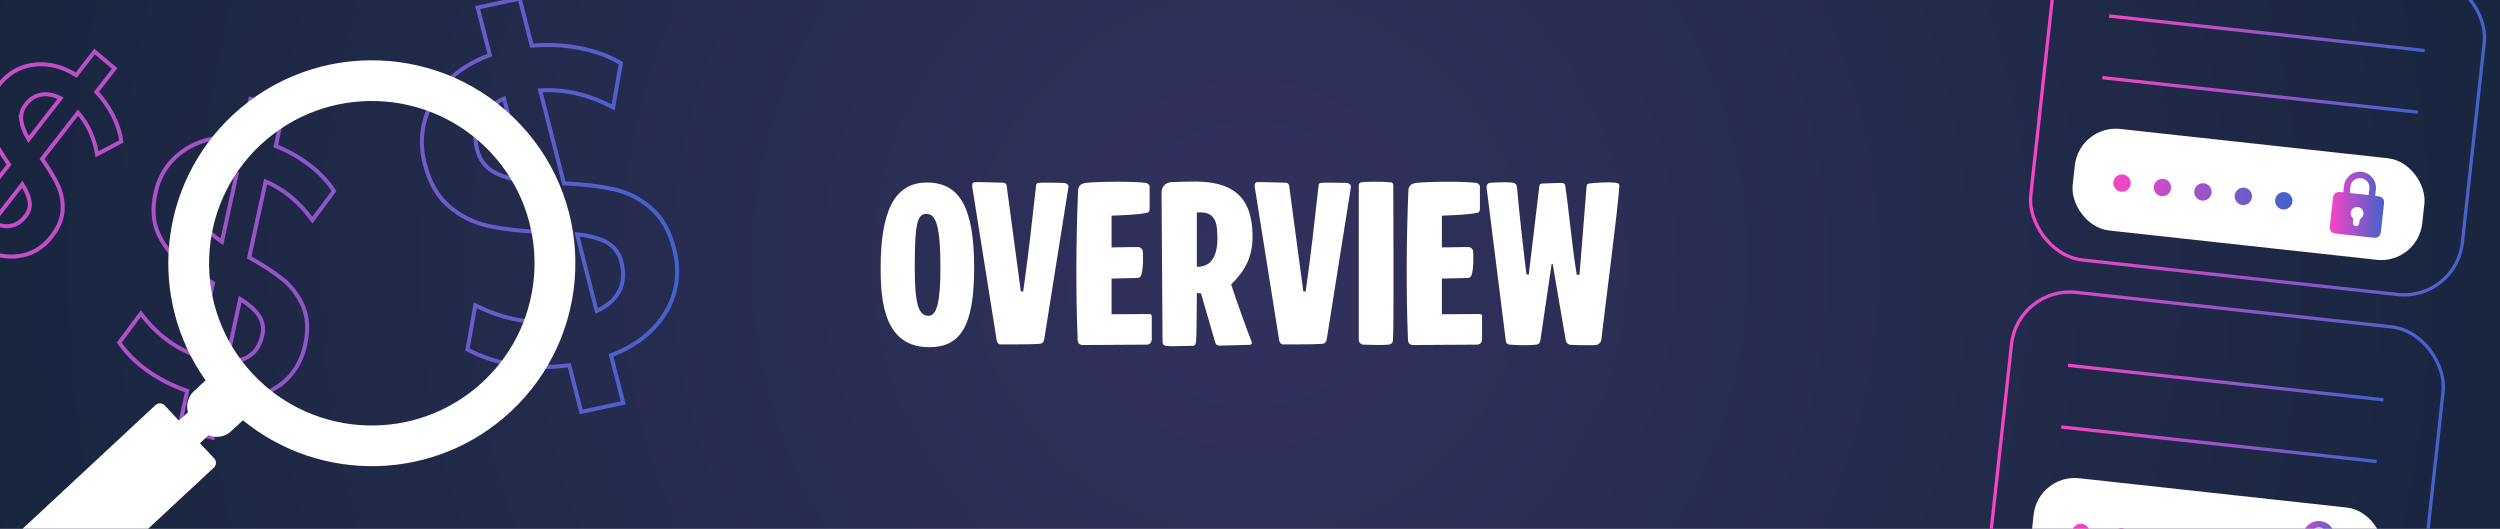 <?xml version="1.0" encoding="UTF-8"?>
<svg id="Calque_1" xmlns="http://www.w3.org/2000/svg" xmlns:xlink="http://www.w3.org/1999/xlink" version="1.1" viewBox="0 0 568 120.124">
  <rect x="0" y="0" width="568" height="120.124" fill="#808080" stroke="none"/>
  <!-- Generator: Adobe Illustrator 30.0.0, SVG Export Plug-In . SVG Version: 2.1.1 Build 123)  -->
  <defs>
    <style>
      .st0, .st1, .st2, .st3, .st4, .st5, .st6, .st7 {
        fill: none;
      }

      .st1 {
        stroke: url(#Dégradé_sans_nom_7);
        stroke-width: .914px;
      }

      .st1, .st2, .st3, .st4, .st5, .st6, .st7 {
        stroke-miterlimit: 10;
      }

      .st8 {
        fill: url(#Dégradé_sans_nom_710);
      }

      .st2 {
        stroke: url(#Dégradé_sans_nom_78);
      }

      .st2, .st3, .st4, .st5, .st6, .st7 {
        stroke-width: .752px;
      }

      .st3 {
        stroke: url(#Dégradé_sans_nom_76);
      }

      .st4 {
        stroke: url(#Dégradé_sans_nom_77);
      }

      .st5 {
        stroke: url(#Dégradé_sans_nom_71);
      }

      .st6 {
        stroke: url(#Dégradé_sans_nom_72);
      }

      .st7 {
        stroke: url(#Dégradé_sans_nom_73);
      }

      .st9 {
        fill: #fff;
      }

      .st10 {
        fill: url(#Dégradé_sans_nom_79);
      }

      .st11 {
        fill: url(#Dégradé_sans_nom_74);
      }

      .st12 {
        fill: url(#Dégradé_sans_nom_75);
      }

      .st13 {
        fill: url(#Dégradé_sans_nom_24);
      }

      .st14 {
        clip-path: url(#clippath);
      }
    </style>
    <clipPath id="clippath">
      <rect class="st0" y="0" width="568" height="120.124"/>
    </clipPath>
    <radialGradient id="Dégradé_sans_nom_24" data-name="Dégradé sans nom 24" cx="284" cy="60.062" fx="284" fy="60.062" r="502.896" gradientUnits="userSpaceOnUse">
      <stop offset="0" stop-color="#32315e"/>
      <stop offset="1" stop-color="#061d28"/>
    </radialGradient>
    <linearGradient id="Dégradé_sans_nom_7" data-name="Dégradé sans nom 7" x1="-51.031" y1="39.835" x2="154.3" y2="39.835" gradientUnits="userSpaceOnUse">
      <stop offset="0" stop-color="#f845c6"/>
      <stop offset="1" stop-color="#4262cc"/>
    </linearGradient>
    <linearGradient id="Dégradé_sans_nom_71" data-name="Dégradé sans nom 7" x1="460.935" y1="26.989" x2="564.89" y2="26.989" gradientTransform="translate(.109 55.973) rotate(-6.247)" xlink:href="#Dégradé_sans_nom_7"/>
    <linearGradient id="Dégradé_sans_nom_72" data-name="Dégradé sans nom 7" x1="477.627" y1="21.567" x2="549.385" y2="21.567" xlink:href="#Dégradé_sans_nom_7"/>
    <linearGradient id="Dégradé_sans_nom_73" data-name="Dégradé sans nom 7" x1="479.16" y1="7.562" x2="550.918" y2="7.562" xlink:href="#Dégradé_sans_nom_7"/>
    <linearGradient id="Dégradé_sans_nom_74" data-name="Dégradé sans nom 7" x1="480.151" y1="43.606" x2="520.85" y2="43.606" xlink:href="#Dégradé_sans_nom_7"/>
    <linearGradient id="Dégradé_sans_nom_75" data-name="Dégradé sans nom 7" x1="529.328" y1="46.521" x2="541.658" y2="46.521" xlink:href="#Dégradé_sans_nom_7"/>
    <linearGradient id="Dégradé_sans_nom_76" data-name="Dégradé sans nom 7" x1="451.578" y1="106.349" x2="555.534" y2="106.349" gradientTransform="translate(-8.582 55.426) rotate(-6.247)" xlink:href="#Dégradé_sans_nom_7"/>
    <linearGradient id="Dégradé_sans_nom_77" data-name="Dégradé sans nom 7" x1="468.271" y1="100.927" x2="540.029" y2="100.927" xlink:href="#Dégradé_sans_nom_7"/>
    <linearGradient id="Dégradé_sans_nom_78" data-name="Dégradé sans nom 7" x1="469.804" y1="86.922" x2="541.562" y2="86.922" xlink:href="#Dégradé_sans_nom_7"/>
    <linearGradient id="Dégradé_sans_nom_79" data-name="Dégradé sans nom 7" x1="470.795" y1="122.966" x2="511.494" y2="122.966" xlink:href="#Dégradé_sans_nom_7"/>
    <linearGradient id="Dégradé_sans_nom_710" data-name="Dégradé sans nom 7" x1="519.971" y1="125.881" x2="532.301" y2="125.881" xlink:href="#Dégradé_sans_nom_7"/>
  </defs>
  <g class="st14">
    <rect class="st13" x="-424.661" y="0" width="1417.323" height="120.124"/>
    <g>
      <path class="st9" d="M221.327,60.931c0,13.228-3.162,17.949-10.199,17.949-10.11,0-11.046-10.066-11.046-17.994,0-12.426,2.895-19.419,10.511-19.419s10.734,5.968,10.734,19.463ZM210.949,71.753c1.915,0,2.717-3.251,2.717-10.867,0-9.086-.891-12.293-3.162-12.293-2.138,0-2.672,2.227-2.672,12.293,0,7.972.802,10.867,3.118,10.867Z"/>
      <path class="st9" d="M227.786,41.512c.401,0,.846.089.935.757l3.207,23.917.534.089c1.114-7.75,2.093-16.479,2.94-24.14.045-.446.223-.534.579-.579.846-.134,4.855,0,5.745,0,.49,0,1.113.401,1.024.935l-5.478,34.473c-.178,1.069-.713,1.113-1.203,1.158-2.227.178-7.349.089-8.73.133-.579,0-.846-.534-.935-1.203l-5.523-34.695c-.045-.401.089-.935.534-.98,1.025-.045,5.656.133,6.369.133Z"/>
      <path class="st9" d="M252.55,56.209l6.057-.089c.49,0,.98.49,1.025.891.089.668.178,3.786-.312,5.389-.223.624-.445.757-1.069.757l-5.701.134v8.106l8.596-.045c.267,0,.534.178.534.446v5.166c0,.891-.446,1.336-1.203,1.336l-14.386.089c-.802,0-1.202-.356-1.247-1.203-.446-11.224-.356-22.581.089-33.804.045-1.069.49-1.648,1.782-1.826.846-.134,4.053-.267,7.215-.267,2.583,0,5.166.089,6.413.267.401.045.846.445.846.802v5.033c0,.891-.445.935-.712.98-2.316.445-5.612.534-7.928.624v7.215Z"/>
      <path class="st9" d="M264.13,77.499l-.223-33.76c0-1.425.98-2.271,2.227-2.36,1.381-.045,3.563-.134,5.256-.134,8.15,0,12.96,2.984,13.183,11.847.134,5.256-1.648,8.329-4.855,11.536,1.648,4.944,3.296,9.531,4.677,13.094.089.223.045.624-.579.624l-6.725.178c-.49,0-.846-.223-.98-.668l-3.251-11.224-.935-.045c-.045.757,0,9.22-.178,10.912-.133,1.291-.668,1.069-1.158,1.069-1.202,0-2.672.089-3.964.089-.624,0-1.202,0-1.692-.089-.712-.133-.802-.49-.802-1.069ZM271.924,60.619c4.231.045,4.988-4.053,4.587-8.551-.267-2.895-1.648-4.053-4.587-3.786v12.337Z"/>
      <path class="st9" d="M291.967,41.512c.401,0,.846.089.935.757l3.207,23.917.534.089c1.114-7.75,2.093-16.479,2.94-24.14.045-.446.223-.534.579-.579.846-.134,4.855,0,5.745,0,.49,0,1.113.401,1.024.935l-5.478,34.473c-.178,1.069-.713,1.113-1.203,1.158-2.227.178-7.349.089-8.73.133-.579,0-.846-.534-.935-1.203l-5.523-34.695c-.045-.401.089-.935.534-.98,1.025-.045,5.656.133,6.369.133Z"/>
      <path class="st9" d="M316.464,77.41c-.045.401-.267.713-.757.846-.846.223-5.077.089-5.968.045-.445,0-1.024-.445-1.024-1.024v-35.141c0-.267.089-.446.312-.624.267-.178,1.737-.223,3.296-.223,1.425,0,2.94.045,3.652.133.401.045.579.312.579.713,0,4.543.178,32.914-.089,35.274Z"/>
      <path class="st9" d="M327.599,56.209l6.057-.089c.49,0,.98.49,1.025.891.089.668.178,3.786-.312,5.389-.223.624-.445.757-1.069.757l-5.701.134v8.106l8.596-.045c.267,0,.534.178.534.446v5.166c0,.891-.446,1.336-1.203,1.336l-14.386.089c-.802,0-1.202-.356-1.247-1.203-.446-11.224-.356-22.581.089-33.804.045-1.069.49-1.648,1.782-1.826.846-.134,4.053-.267,7.215-.267,2.583,0,5.166.089,6.413.267.401.045.846.445.846.802v5.033c0,.891-.445.935-.712.98-2.316.445-5.612.534-7.928.624v7.215Z"/>
      <path class="st9" d="M347.33,62.4l2.405-20.087c.089-.49.312-.624.713-.624l4.32-.133c.49,0,.802.223.846.579.802,5.3,1.559,13.896,2.628,20.31l.624-.045,1.603-19.998c.045-.534.223-.668.668-.713,1.336-.178,4.231-.356,5.79-.178,1.158.089,1.024.49.935,1.336-.267,4.543-3.073,26.055-4.053,34.428-.045.401-.534.98-1.025,1.069-.223.089-1.024.089-1.915.089-1.514,0-3.429-.045-4.053-.089-.534-.045-.98-.49-1.069-.98l-2.984-17.415h-.223l-2.583,17.459c-.089.624-.534.846-.846.891-.712.089-1.826.134-2.939.134s-2.271-.045-3.029-.134c-.49-.045-.935-.089-1.024-.891l-4.365-34.784c-.089-.668.401-1.024.668-1.069.624-.089,3.652-.223,4.855-.089,1.113.089,1.336.356,1.425,1.47.223,3.251,1.87,18.127,2.138,19.419l.49.045Z"/>
    </g>
    <path class="st1" d="M112.052,38.995c1.854,1.075,4.277,1.804,7.272,2.19l-4.81-18.782c-2.533,1.159-4.347,2.746-5.443,4.758-1.097,2.016-1.32,4.287-.672,6.817.582,2.272,1.799,3.943,3.653,5.017ZM140.71,66.118c.964-1.883,1.124-4.091.476-6.621-.515-2.01-1.618-3.485-3.304-4.425-1.688-.938-3.95-1.549-6.785-1.833l4.461,17.421c2.469-1.146,4.187-2.659,5.153-4.542ZM151.27,70.938c-2.602,4.356-6.749,7.623-12.442,9.798l2.767,10.803-9.543,2.043-2.717-10.608c-4.263.57-8.361.56-12.296-.036-3.937-.594-7.544-1.772-10.823-3.533l1.774-10.029c6.556,3.25,13.041,4.428,19.458,3.532l-5.183-20.242c-4.461-.207-8.298-.669-11.507-1.384-3.21-.715-6.119-2.181-8.724-4.394-2.606-2.214-4.449-5.429-5.529-9.646-.897-3.504-.874-6.879.071-10.127.945-3.247,2.684-6.151,5.22-8.713,2.535-2.56,5.701-4.522,9.497-5.884l-2.766-10.802,9.543-2.043,2.741,10.704c3.733-.319,7.366-.139,10.896.542,3.53.682,6.651,1.828,9.367,3.435l-1.774,10.029c-5.55-2.917-11.076-4.197-16.577-3.842l5.408,21.118c4.461.21,8.225.651,11.295,1.329,3.068.677,5.862,2.081,8.381,4.21,2.519,2.13,4.302,5.238,5.349,9.325,1.346,5.255.717,10.061-1.885,14.415ZM45.953,50.72c.952,1.45,2.442,2.855,4.469,4.219l3.323-15.334c-2.253-.078-4.141.413-5.662,1.472-1.524,1.061-2.508,2.624-2.956,4.69-.402,1.855-.126,3.505.826,4.954ZM56.866,80.729c1.38-1.013,2.295-2.553,2.743-4.619.356-1.641.092-3.108-.788-4.399-.882-1.29-2.297-2.552-4.246-3.785l-3.082,14.223c2.202.065,3.993-.407,5.374-1.42ZM62.763,88.043c-3.461,2.209-7.646,3.072-12.553,2.584l-1.911,8.82-7.646-1.978,1.877-8.661c-3.291-1.132-6.253-2.624-8.885-4.48-2.634-1.856-4.818-4.015-6.553-6.477l4.917-6.615c3.567,4.727,7.834,7.928,12.801,9.604l3.581-16.526c-3.154-1.766-5.762-3.49-7.825-5.17-2.064-1.68-3.638-3.795-4.722-6.34-1.084-2.546-1.253-5.541-.507-8.983.62-2.86,1.859-5.294,3.72-7.303,1.86-2.007,4.171-3.479,6.934-4.414,2.762-.935,5.764-1.207,9.004-.817l1.911-8.819,7.646,1.978-1.894,8.739c2.817,1.121,5.381,2.568,7.689,4.339,2.307,1.772,4.151,3.732,5.534,5.879l-4.917,6.615c-2.96-4.121-6.495-7.05-10.604-8.785l-3.736,17.241c3.152,1.768,5.717,3.45,7.692,5.053,1.975,1.601,3.488,3.629,4.54,6.083,1.051,2.454,1.216,5.349.493,8.686-.93,4.291-3.126,7.541-6.586,9.749ZM4.827,27.348c.174,1.297.728,2.738,1.662,4.327l7.264-9.341c-1.506-.789-2.95-1.071-4.33-.847-1.383.224-2.562.966-3.54,2.224-.879,1.13-1.23,2.342-1.055,3.638ZM2.454,51.312c1.269-.239,2.394-.987,3.372-2.245.777-1,1.077-2.083.9-3.248-.178-1.165-.729-2.485-1.652-3.959l-6.737,8.664c1.476.763,2.848,1.026,4.117.788ZM4.076,58.209c-3.074.373-6.201-.407-9.378-2.34l-4.178,5.373-4.553-3.84,4.103-5.276c-1.868-1.843-3.395-3.825-4.579-5.946-1.185-2.121-1.965-4.302-2.341-6.542l5.502-2.893c.883,4.378,2.739,7.947,5.569,10.708l7.828-10.067c-1.568-2.23-2.779-4.253-3.633-6.069-.855-1.816-1.235-3.768-1.141-5.851.094-2.085.956-4.176,2.587-6.273,1.355-1.743,2.992-2.993,4.912-3.751,1.92-.758,3.971-1.004,6.155-.739,2.183.266,4.313,1.06,6.389,2.383l4.177-5.372,4.553,3.84-4.14,5.324c1.55,1.682,2.821,3.502,3.812,5.459.99,1.958,1.605,3.892,1.844,5.803l-5.502,2.893c-.667-3.768-2.116-6.913-4.343-9.433l-8.167,10.503c1.566,2.231,2.761,4.211,3.581,5.946.82,1.733,1.187,3.606,1.102,5.617-.086,2.011-.919,4.033-2.499,6.066-2.032,2.614-4.586,4.107-7.659,4.479ZM-24.308-9.866c-.297,1.148-.326,2.547-.086,4.2l9.293-5.356c-.994-1.177-2.11-1.908-3.345-2.193-1.237-.285-2.481-.066-3.732.656-1.124.648-1.833,1.545-2.13,2.692ZM-34.5,9.437c1.147.234,2.347-.009,3.599-.731.995-.573,1.616-1.38,1.866-2.419.249-1.039.238-2.335-.032-3.888l-8.619,4.967c.978,1.145,2.039,1.836,3.186,2.07ZM-35.498,15.781c-2.708-.739-5.065-2.463-7.071-5.173l-5.345,3.081-2.508-4.781,5.249-3.025c-.937-2.187-1.541-4.372-1.809-6.557-.269-2.186-.178-4.283.273-6.292l5.608-.546c-.757,3.977-.42,7.607,1.011,10.893l10.015-5.772c-.553-2.408-.877-4.521-.973-6.337-.096-1.817.253-3.585,1.044-5.302.792-1.718,2.231-3.178,4.318-4.38,1.733-.999,3.535-1.489,5.407-1.468,1.871.021,3.677.516,5.419,1.486,1.741.97,3.257,2.365,4.547,4.186l5.344-3.08,2.508,4.781-5.296,3.052c.725,1.942,1.169,3.904,1.332,5.886.161,1.982.015,3.816-.438,5.502l-5.608.546c.729-3.391.589-6.526-.418-9.404L-23.337-.903c.551,2.408.876,4.48.971,6.216.096,1.735-.237,3.433-.997,5.092-.76,1.659-2.151,3.071-4.173,4.237-2.6,1.499-5.254,1.878-7.961,1.139Z"/>
    <g>
      <rect class="st5" x="463.589" y="-9.231" width="98.646" height="72.44" rx="13.317" ry="13.317" transform="translate(5.983 -55.652) rotate(6.247)"/>
      <line class="st6" x1="477.668" y1="17.644" x2="549.344" y2="25.49"/>
      <line class="st7" x1="479.201" y1="3.639" x2="550.877" y2="11.485"/>
      <rect class="st9" x="470.92" y="32.558" width="79.896" height="23.213" rx="9.37" ry="9.37" transform="translate(7.839 -55.328) rotate(6.247)"/>
      <path class="st11" d="M484.093,41.81c-.119,1.085-1.095,1.869-2.18,1.75s-1.869-1.095-1.75-2.18c.119-1.085,1.095-1.869,2.18-1.75s1.869,1.095,1.75,2.18ZM491.529,40.635c-1.085-.119-2.061.665-2.18,1.75s.665,2.061,1.75,2.18,2.061-.665,2.18-1.75c.119-1.085-.665-2.061-1.75-2.18ZM500.716,41.641c-1.085-.119-2.061.665-2.18,1.75-.119,1.085.665,2.061,1.75,2.18s2.061-.665,2.18-1.75-.665-2.061-1.75-2.18ZM509.902,42.647c-1.085-.119-2.061.665-2.18,1.75-.119,1.085.665,2.061,1.75,2.18s2.061-.665,2.18-1.75c.119-1.085-.665-2.061-1.75-2.18ZM519.088,43.652c-1.085-.119-2.061.665-2.18,1.75s.665,2.061,1.75,2.18,2.061-.665,2.18-1.75-.665-2.061-1.75-2.18Z"/>
      <path class="st12" d="M541.235,50.031c.076-.689.151-1.377.225-2.066.004-.034.007-.068.011-.102h0c.06-.561.118-1.122.176-1.683.094-.914-.396-1.476-1.318-1.591-.218-.027-.436-.048-.697-.076.061-.561.13-1.073.172-1.587.132-1.616-.881-3.162-2.414-3.702-.27-.095-.547-.156-.825-.186-.278-.031-.562-.031-.846.003-1.613.196-2.937,1.486-3.157,3.092-.07.511-.114,1.026-.176,1.587-.261-.029-.479-.055-.697-.076-.925-.087-1.525.355-1.631,1.268-.065.56-.129,1.12-.192,1.681h0c-.004.034-.007.068-.011.102-.077.688-.153,1.376-.228,2.064-.02.188-.041.377-.061.565-.049.455-.097.909-.144,1.364-.027.254-.054.508-.081.762,0,.008,0,.016-.002.025h0c0,.008,0,.014-.001.021-.004.043-.007.086-.008.128-.025.818.473,1.351,1.326,1.445h.011c2.874.319,5.747.633,8.621.945h.011c.853.094,1.454-.319,1.607-1.123.008-.041.014-.084.02-.127,0-.007.002-.013.003-.019,0,0,0,0,0-.001.001-.008.003-.016.004-.024.029-.254.057-.508.086-.762.052-.454.104-.909.154-1.364.021-.188.042-.375.063-.563ZM534.298,47.705c.047-.077.098-.147.152-.211.289-.318.726-.498,1.239-.472.507.085.894.356,1.108.729.039.074.074.153.103.239.029.086.051.173.067.259.062.409-.044.818-.299,1.125-.046.046-.096.09-.151.13-.074.054-.136.109-.189.167-.171.125-.239.269-.248.476,0,.013-.002.026-.002.039-.019.1-.029.204-.035.315-.002.035-.005.07-.009.105-.007.043-.014.087-.022.13-.004.024-.01.046-.016.069-.072.25-.235.434-.443.516-.008.003-.016.006-.024.008-.012.004-.024.009-.037.012-.013.004-.027.007-.04.01-.008.002-.016.004-.024.005-.015.003-.031.005-.047.007-.007,0-.014.002-.021.003-.015.001-.03.002-.046.002-.009,0-.017,0-.026,0-.013,0-.027,0-.04-.002-.012,0-.023-.001-.035-.003s-.023-.003-.035-.005c-.013-.002-.026-.004-.039-.007-.009-.002-.017-.004-.025-.006-.015-.004-.03-.008-.044-.012-.007-.002-.014-.005-.02-.007-.015-.005-.03-.011-.044-.017-.007-.003-.015-.007-.022-.01-.013-.006-.025-.012-.037-.018-.011-.006-.022-.013-.033-.02-.007-.004-.015-.009-.022-.013-.186-.126-.305-.34-.321-.6-.001-.023-.002-.047,0-.071.001-.044.004-.088.006-.132.004-.035.008-.07.014-.105.018-.109.031-.214.034-.315.002-.013.004-.026.006-.039.036-.205,0-.359-.139-.519-.039-.067-.088-.135-.148-.204-.046-.052-.085-.105-.12-.16-.182-.355-.197-.777-.048-1.163.034-.08.075-.16.122-.238ZM533.889,43.855c.072-.655.064-1.31.228-1.919.167-.622.657-1.092,1.253-1.318,0,0,0,0,0,0,.07-.027.142-.049.215-.069.014-.004.027-.007.041-.011.035-.009.069-.017.105-.024.009-.002.018-.003.027-.005.065-.012.13-.021.196-.028.017-.002.033-.003.05-.005.032-.002.065-.004.098-.005.027,0,.054,0,.082,0,.034,0,.068,0,.102.003.04.002.08.005.12.01.04.004.08.01.119.016.034.006.067.012.101.02.027.006.053.012.08.018.032.008.063.017.094.026.016.005.032.01.048.015.063.021.125.044.185.069.009.004.017.007.026.011.033.014.065.03.097.046.013.006.025.013.037.019.067.035.132.073.195.114h0c.533.349.91.915.938,1.558.028.63-.121,1.268-.193,1.923l-4.243-.465Z"/>
    </g>
    <g>
      <rect class="st3" x="454.233" y="70.129" width="98.646" height="72.44" rx="13.317" ry="13.317" transform="translate(14.562 -54.163) rotate(6.247)"/>
      <line class="st4" x1="468.312" y1="97.004" x2="539.988" y2="104.85"/>
      <line class="st2" x1="469.845" y1="82.999" x2="541.521" y2="90.845"/>
      <rect class="st9" x="461.563" y="111.917" width="79.896" height="23.213" rx="9.37" ry="9.37" transform="translate(16.419 -53.839) rotate(6.247)"/>
      <path class="st10" d="M474.736,121.17c-.119,1.085-1.095,1.869-2.18,1.75s-1.869-1.095-1.75-2.18,1.095-1.869,2.18-1.75,1.869,1.095,1.75,2.18ZM482.173,119.995c-1.085-.119-2.061.665-2.18,1.75-.119,1.085.665,2.061,1.75,2.18s2.061-.665,2.18-1.75-.665-2.061-1.75-2.18ZM491.359,121.001c-1.085-.119-2.061.665-2.18,1.75s.665,2.061,1.75,2.18,2.061-.665,2.18-1.75-.665-2.061-1.75-2.18ZM500.546,122.006c-1.085-.119-2.061.665-2.18,1.75s.665,2.061,1.75,2.18,2.061-.665,2.18-1.75-.665-2.061-1.75-2.18ZM509.732,123.012c-1.085-.119-2.061.665-2.18,1.75-.119,1.085.665,2.061,1.75,2.18s2.061-.665,2.18-1.75c.119-1.085-.665-2.061-1.75-2.18Z"/>
      <path class="st8" d="M531.879,129.391c.076-.689.151-1.377.225-2.066.004-.034.007-.068.011-.102h0c.06-.561.118-1.122.176-1.683.094-.914-.396-1.476-1.318-1.591-.218-.027-.436-.048-.697-.076.061-.561.13-1.073.172-1.587.132-1.616-.881-3.162-2.414-3.702-.27-.095-.547-.156-.825-.186-.278-.031-.562-.031-.846.003-1.613.196-2.937,1.486-3.157,3.092-.07.511-.114,1.026-.176,1.587-.261-.029-.479-.055-.697-.076-.925-.087-1.525.355-1.631,1.268-.065.56-.129,1.12-.192,1.681h0c-.004.034-.007.068-.011.102-.077.688-.153,1.376-.228,2.064-.02.188-.041.377-.061.565-.049.455-.097.909-.144,1.364-.027.254-.054.508-.081.762,0,.008,0,.016-.002.025h0c0,.008,0,.014-.001.021-.004.043-.007.086-.008.128-.025.818.473,1.351,1.326,1.445h.011c2.874.319,5.747.633,8.621.945h.011c.853.094,1.454-.319,1.607-1.123.008-.041.014-.084.02-.127,0-.007.002-.013.003-.019,0,0,0,0,0-.001.001-.008.003-.016.004-.024.029-.254.057-.508.086-.762.052-.454.104-.909.154-1.364.021-.188.042-.375.063-.563ZM524.942,127.065c.047-.077.098-.147.152-.211.289-.318.726-.498,1.239-.472.507.085.894.356,1.108.729.039.074.074.153.103.239.029.086.051.173.067.259.062.409-.044.818-.299,1.125-.046.046-.096.09-.151.13-.074.054-.136.109-.189.167-.171.125-.239.269-.248.476,0,.013-.002.026-.002.039-.019.1-.029.204-.035.315-.002.035-.005.07-.009.105-.007.043-.014.087-.022.13-.004.024-.01.046-.016.069-.072.25-.235.434-.443.516-.008.003-.016.006-.024.008-.012.004-.024.009-.037.012-.013.004-.027.007-.04.01-.008.002-.016.004-.024.005-.015.003-.031.005-.047.007-.007,0-.014.002-.021.003-.015.001-.03.002-.046.002-.009,0-.017,0-.026,0-.013,0-.027,0-.04-.002-.012,0-.023-.001-.035-.003s-.023-.003-.035-.005c-.013-.002-.026-.004-.039-.007-.009-.002-.017-.004-.025-.006-.015-.004-.03-.008-.044-.012-.007-.002-.014-.005-.02-.007-.015-.005-.03-.011-.044-.017-.007-.003-.015-.007-.022-.01-.013-.006-.025-.012-.037-.018-.011-.006-.022-.013-.033-.02-.007-.004-.015-.009-.022-.013-.186-.126-.305-.34-.321-.6-.001-.023-.002-.047,0-.071.001-.044.004-.088.006-.132.004-.035.008-.07.014-.105.018-.109.031-.214.034-.315.002-.013.004-.026.006-.039.036-.205,0-.359-.139-.519-.039-.067-.088-.135-.148-.204-.046-.052-.085-.105-.12-.16-.182-.355-.197-.777-.048-1.163.034-.08.075-.16.122-.238ZM524.533,123.214c.072-.655.064-1.31.228-1.919.167-.622.657-1.092,1.253-1.318,0,0,0,0,0,0,.07-.027.142-.049.215-.069.014-.004.027-.007.041-.011.035-.009.069-.017.105-.024.009-.002.018-.003.027-.005.065-.012.13-.021.196-.028.017-.002.033-.003.05-.005.032-.002.065-.004.098-.005.027,0,.054,0,.082,0,.034,0,.068,0,.102.003.04.002.08.005.12.01.04.004.08.01.119.016.034.006.067.012.101.02.027.006.053.012.08.018.032.008.063.017.094.026.016.005.032.01.048.015.063.021.125.044.185.069.009.004.017.007.026.011.033.014.065.03.097.046.013.006.025.013.037.019.067.035.132.073.195.114h0c.533.349.91.915.938,1.558.028.63-.121,1.268-.193,1.923l-4.243-.465Z"/>
    </g>
    <path class="st9" d="M48.603,106.229c.586-.544.62-1.48.074-2.065l-3.242-3.473,1.943-1.803c1.695.696,3.71.41,5.139-.917l2.677-2.484c17.618,14.411,43.64,13.991,60.792-1.925,18.694-17.345,19.747-46.53,2.35-65.169-17.397-18.639-46.669-19.688-65.363-2.343-17.166,15.927-19.443,41.801-6.259,60.359l-2.673,2.48c-1.363,1.264-1.807,3.123-1.349,4.795l-2.034,1.887-3.233-3.463c-.555-.595-1.496-.628-2.08-.084l-30.058,27.968c-1.878,1.743-1.984,4.669-.236,6.542l6.935,7.431c1.748,1.873,4.683,1.978,6.562.235l30.054-27.972ZM57.403,84.929c-13.91-14.903-13.059-38.237,1.888-52.106,14.948-13.869,38.341-13.031,52.251,1.873,13.91,14.903,13.069,38.227-1.878,52.096-14.948,13.869-38.351,13.04-52.262-1.863Z"/>
  </g>
</svg>